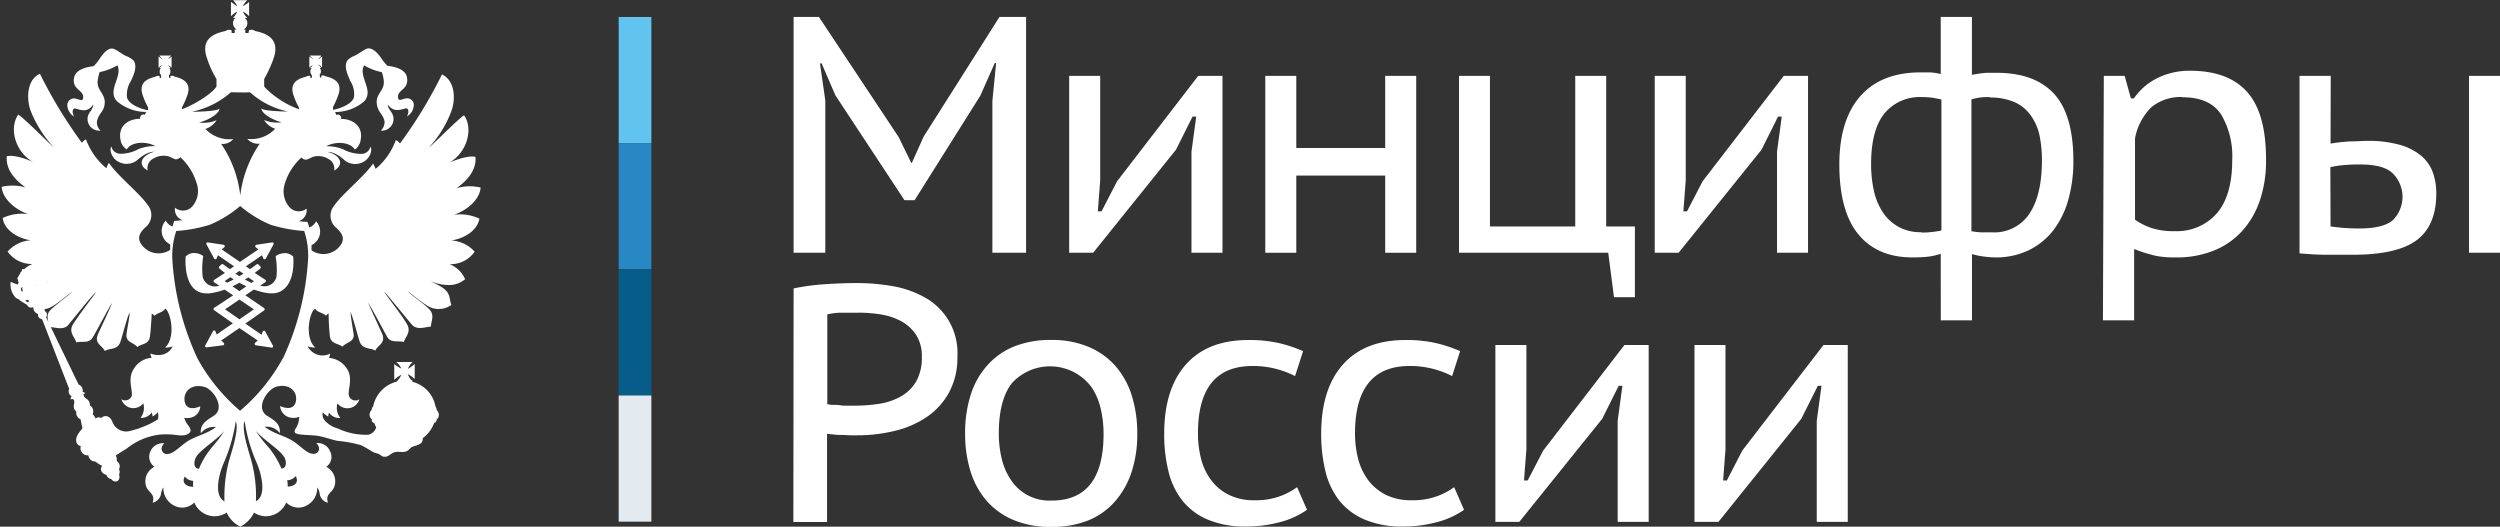 <svg id="Слой_1" data-name="Слой 1" xmlns="http://www.w3.org/2000/svg" xmlns:xlink="http://www.w3.org/1999/xlink" viewBox="0 0 400.7 84.41"><rect x="0" y="0" width="400.7" height="84.41" fill="#333333" stroke="none"/><defs><style>.cls-1{fill:none;}.cls-2{clip-path:url(#clip-path);}.cls-3{fill:#ffffff;}.cls-4{fill:#60c4ee;}.cls-5{fill:#2888c3;}.cls-6{fill:#065d89;}.cls-7{fill:#e3ebf1;}</style><clipPath id="clip-path" transform="translate(-33.68 -26.66)"><rect class="cls-1" width="469.16" height="140.44"/></clipPath></defs><g class="cls-2"><path class="cls-3" d="M80.62,67.74a1.88,1.88,0,0,0-1.31-.51,2.68,2.68,0,0,0-1.33.4.2.2,0,0,0-.11.22A12.2,12.2,0,0,1,78,71a2,2,0,0,1-1.89,1.55,2.81,2.81,0,0,1-.73-.11h0l.83-.56a.24.24,0,0,0,.1-.19.22.22,0,0,0-.1-.18L74.51,70.4c.52-.39.85-.67.89-.71a.21.21,0,0,0,.08-.16.2.2,0,0,0-.07-.16l-.29-.3A.28.28,0,0,0,75,69a.24.24,0,0,0-.14,0s-.45.34-1.11.8l-.66-.46,2.59-1.77.2.51a.21.21,0,0,0,.2.14h0a.22.22,0,0,0,.2-.11l1.23-2.27a.21.21,0,0,0,0-.23.22.22,0,0,0-.18-.1h0l-2.55.38a.21.21,0,0,0-.18.16.24.24,0,0,0,.06.23l.42.36-2.94,2-2.92-2,.41-.36a.22.22,0,0,0,.06-.23.2.2,0,0,0-.18-.16l-2.55-.38h0a.21.21,0,0,0-.18.1.21.21,0,0,0,0,.23l1.23,2.27a.23.23,0,0,0,.2.11h0a.21.21,0,0,0,.19-.14l.21-.51,2.58,1.77-.66.46c-.67-.46-1.1-.79-1.11-.8a.24.24,0,0,0-.14,0,.26.26,0,0,0-.16.07l-.29.3a.2.2,0,0,0-.07.16.25.25,0,0,0,.08.16s.37.32.89.71L68,71.53a.23.23,0,0,0,0,.37l.83.56h0a2.81,2.81,0,0,1-.73.11A2,2,0,0,1,66.16,71a12.2,12.2,0,0,1,.08-3.17.2.2,0,0,0-.11-.22,2.68,2.68,0,0,0-1.32-.4,1.89,1.89,0,0,0-1.32.51.16.16,0,0,0-.06.13c0,.14-.27,3.33,1.21,4.94a2.78,2.78,0,0,0,2.12.89,2.63,2.63,0,0,0,.48,0,11.54,11.54,0,0,0,2.45-.6l1.36.92L68,76a.23.23,0,0,0,0,.38l3,2.1-2.59,1.79-.2-.5a.23.23,0,0,0-.19-.14h0a.24.24,0,0,0-.2.12l-1.23,2.26a.21.21,0,0,0,0,.23.19.19,0,0,0,.18.1h0L69.42,82a.2.2,0,0,0,.18-.15.23.23,0,0,0-.06-.24l-.42-.37,2.93-2,2.94,2-.42.37a.23.23,0,0,0-.06.24.2.2,0,0,0,.18.15l2.55.38h0a.2.2,0,0,0,.18-.1.21.21,0,0,0,0-.23l-1.23-2.26a.23.23,0,0,0-.2-.12h0a.22.22,0,0,0-.2.14l-.2.5-2.59-1.79,3-2.1a.23.23,0,0,0,0-.38l-3-2.05,1.37-.92a11.45,11.45,0,0,0,2.44.6,2.69,2.69,0,0,0,.48,0,2.76,2.76,0,0,0,2.12-.89C81,71.2,80.7,68,80.68,67.87a.2.2,0,0,0-.06-.13m-8.57,2.34.65.45-.65.4-.64-.4Zm-2.36,1.63.9-.62.55.35c-.35.19-.7.37-1.06.53Zm4.68,4.53-2.32,1.6-2.3-1.6,2.3-1.57Zm-2.32-2.92-1.11-.77c.39-.18.76-.38,1.11-.57.36.19.73.39,1.13.57ZM74,72c-.36-.16-.72-.34-1.07-.53l.55-.35.91.62Z" transform="translate(-33.68 -26.66)"/><path class="cls-3" d="M110.53,61.71a7.22,7.22,0,0,0-4.11-.62c2.5-.86,4.2-2.71,4.29-4.37a7.57,7.57,0,0,0-3.82.09c1.21-.91,3.2-2.57,3-5-1.16-.29-3.31.53-4.22.93,2.88-1.61,3.91-5.44,2.39-7.6-.9.53-5,4.72-5.68,5.21A17.64,17.64,0,0,0,106,44.54c.69-1.79.73-4.9-1.48-5.95a73.21,73.21,0,0,1-6.72,11.06c-.22-.2-.4-.47-.69-.51a10.74,10.74,0,0,1-3.22,4.59c-.07-.13-.2-.48-.42-.86-1.39,2.08-5,4.93-6.17,6.68a2.51,2.51,0,0,0,.36,3.69c.5.51,1.48,1.41.64,2.67a3.38,3.38,0,0,1-4.69.88c0-.29,0-.58,0-.84a2.41,2.41,0,0,0,.73-3.82,2,2,0,0,1-1.1,1,5.91,5.91,0,0,0-.25-.8l-.06-.12H82.8s-.49,0-1.21-.11a1.82,1.82,0,0,0,1.22-2A2,2,0,0,1,80,59.77a3.84,3.84,0,0,1-.7-3.56A9.21,9.21,0,0,1,82,51.9a.92.92,0,0,0,.81.35c.27-.08.72-.31,1-.44a3.06,3.06,0,0,1,2.48.31A1.75,1.75,0,0,1,87.24,54c1.65-.92,1.08-2.47-1.09-3,1.48,0,2.7,1.35,3,1.53a2.75,2.75,0,0,0,2.67.13c1.31-.62,1.57-2.16,1.22-2.48a1.45,1.45,0,0,1-1.31,1.14,6.07,6.07,0,0,1-3.07-.74,6.9,6.9,0,0,0-2.7-.48c1.48-.82,3.78-.73,4.6.53a2.23,2.23,0,0,0,.93-1.57c.42-2.21-1.3-3.34-3.14-3.34a.56.56,0,0,0-.82-.62.6.6,0,0,0-.18-.49l.14,0a7.13,7.13,0,0,0,4.55-1.7c1.66-1.77-1-4,0-5.77a9,9,0,0,0,2.83,1.08,4.6,4.6,0,0,1,.28,1.09c.4,2-1.54,2.3-1,4.39.22,1,.93,1.29,1.17,2.42a1.94,1.94,0,0,1-.6,1.48A1.87,1.87,0,0,0,96.6,45c-.21-.5-.77-1-.77-1.59.82,1.09,1.55,1,2.81.64.57-.17.62.62.26,1.27A2.19,2.19,0,0,0,100,43.59a1.06,1.06,0,0,0-1.35-1.13c-.37,0-1.13.56-1.17-.17C97.31,41,99.3,41.07,98.9,39c-.21-1-1.35-1.58-3.11-1.79a7.28,7.28,0,0,1-.86-1c-1-1.61-2-2-2.57-1.7s-1.08.67-1.65,1a4.32,4.32,0,0,0-1.27.73c-.77,1,0,2.44.36,3.35a4,4,0,0,1,.62,2.65c-.31,1.08-2.1,1.76-3.18,2-.07,0-.12,0-.19,0v-.42a14.82,14.82,0,0,0,.81-1.82c.73-1.94-.36-2.73-2-3.11a.75.75,0,0,0-.69-.09h0l0,.33-.22-.07,0-.39h-.1a.7.7,0,0,0,.27-.58,1,1,0,0,0-.17-.55h.21l-.09-.09a1,1,0,0,0-.26-.31.33.33,0,0,1-.08-.17.67.67,0,0,0,.17.13,1.59,1.59,0,0,1,.26.26l.14.09V35.7l-.14.11s-.17.13-.26.22a1.54,1.54,0,0,1-.17.13s0-.09.08-.18a.72.72,0,0,0,.26-.28l.09-.14H83.34l.09.14a3.76,3.76,0,0,1,.29.28.56.56,0,0,0,.13.18s-.13,0-.18-.13-.24-.18-.33-.22l-.08-.11v1.81l.08-.09a2,2,0,0,1,.33-.26s.14-.09.18-.13-.09.13-.13.17a1.76,1.76,0,0,1-.29.31l-.09.09h.29a.67.67,0,0,0-.2.55.81.81,0,0,0,.24.58h0l0,.39-.24.07,0-.33h0a.69.69,0,0,0-.66.09c-1.64.38-2.72,1.17-2,3.11a11.4,11.4,0,0,0,.82,1.82v.29a14.93,14.93,0,0,1-5.37-3.41,2.26,2.26,0,0,1-.2-.27h0l0-1.17a20.39,20.39,0,0,0,1.48-3.21c1-2.81-.49-4-2.91-4.47a1,1,0,0,0-1-.13l-.08.44-.51,0,0-.57a.59.59,0,0,1-.26,0,1.18,1.18,0,0,0,.59-1,1.06,1.06,0,0,0-.42-.86h.42a2.81,2.81,0,0,1-.72-1,3.21,3.21,0,0,1,1,.74v-2.3a3.3,3.3,0,0,1-1,.66,3.08,3.08,0,0,1,.72-.93h-2.3a3.42,3.42,0,0,1,.67.93c-.27-.05-.71-.49-1-.66v2.3a3.77,3.77,0,0,1,1-.74,3.08,3.08,0,0,1-.67,1h.4a1.07,1.07,0,0,0-.4.86,1.15,1.15,0,0,0,.58,1,.94.94,0,0,1-.31,0l0,.57-.5,0,0-.44a1.07,1.07,0,0,0-1,.13c-2.41.49-3.94,1.66-2.9,4.47a15.07,15.07,0,0,0,1.48,3.21v1.21s-.09.13-.17.22c-.77,1.08-3.74,2.87-5.37,3.41v-.29a12.36,12.36,0,0,0,.82-1.82c.73-1.94-.36-2.73-2-3.11a.71.71,0,0,0-.67-.09h0l0,.33-.22-.07,0-.39h0a.88.88,0,0,0,.22-.58.69.69,0,0,0-.18-.55H61L61,37.51a1.37,1.37,0,0,1-.26-.31s-.11-.13-.16-.17.16.08.2.13a3,3,0,0,1,.31.26l.09.09V35.7l-.09.11a2.7,2.7,0,0,0-.31.22c0,.09-.15.09-.2.13a.48.48,0,0,0,.16-.18A2.33,2.33,0,0,1,61,35.7l.09-.14H59.23l.09.14a1.8,1.8,0,0,0,.24.28c.09.09.13.14.13.18a1.54,1.54,0,0,1-.17-.13l-.29-.22-.13-.11v1.81l.13-.09a1.28,1.28,0,0,1,.29-.26.67.67,0,0,0,.17-.13.22.22,0,0,1-.13.17c-.09.14-.2.22-.24.31l-.09.09h.24a.83.83,0,0,0-.2.55.69.69,0,0,0,.29.58h-.09l.05.39-.25.07,0-.33h0a.7.7,0,0,0-.67.09c-1.63.38-2.72,1.17-2,3.11a11.4,11.4,0,0,0,.82,1.82v.42c-.07,0-.13,0-.18,0-1.08-.22-2.89-.9-3.2-2a4.05,4.05,0,0,1,.62-2.65c.42-.91,1.13-2.39.38-3.35a4.87,4.87,0,0,0-1.29-.73c-.57-.3-.93-.61-1.65-1s-1.57.09-2.57,1.7a6.09,6.09,0,0,1-.86,1c-1.75.21-2.87.77-3.11,1.79-.41,2,1.58,2,1.45,3.25,0,.73-.81.22-1.17.17a1.07,1.07,0,0,0-1.37,1.13,2.21,2.21,0,0,0,1.09,1.73c-.36-.65-.32-1.44.28-1.27,1.26.4,2,.45,2.78-.64,0,.6-.52,1.09-.76,1.59a1.86,1.86,0,0,0,1.94,2.57,1.72,1.72,0,0,1-.58-1.48c.22-1.13.93-1.46,1.17-2.42.49-2.09-1.45-2.42-1-4.39a5.11,5.11,0,0,1,.27-1.09,8.85,8.85,0,0,0,2.83-1.08c.91,1.75-1.71,4-.05,5.77a7.2,7.2,0,0,0,4.56,1.7l.14,0a.57.57,0,0,0-.19.48.54.54,0,0,0-.79.62c-1.9,0-3.58,1.13-3.17,3.34a2.22,2.22,0,0,0,1,1.57c.79-1.26,3.09-1.35,4.59-.53a6.89,6.89,0,0,0-2.71.48,5.94,5.94,0,0,1-3,.74,1.47,1.47,0,0,1-1.33-1.14c-.35.32-.09,1.86,1.23,2.48a2.73,2.73,0,0,0,2.66-.13c.31-.18,1.52-1.53,3-1.53-2.15.58-2.75,2.13-1.07,3a1.69,1.69,0,0,1,.93-1.92,3.07,3.07,0,0,1,2.48-.31c.33.13.77.36,1,.44a.9.9,0,0,0,.81-.35,9.55,9.55,0,0,1,2.66,4.31,3.76,3.76,0,0,1-.71,3.56,2,2,0,0,1-2.8.24,1.81,1.81,0,0,0,1.22,2c-.73.08-1.22.11-1.24.11h-.13l0,.12a6,6,0,0,0-.25.79,2,2,0,0,1-1.08-.95,2.4,2.4,0,0,0,.71,3.81c0,.27,0,.57,0,.87a3.35,3.35,0,0,1-4.64-.9c-.86-1.26.13-2.16.62-2.67a2.52,2.52,0,0,0,.35-3.69c-1.17-1.75-4.77-4.6-6.16-6.68a4.24,4.24,0,0,0-.4.86,10.72,10.72,0,0,1-3.25-4.59c-.27,0-.46.31-.68.51a74,74,0,0,1-6.72-11.06c-2.19,1-2.15,4.16-1.48,5.95a18.47,18.47,0,0,0,3.68,5.81c-.66-.49-4.76-4.68-5.67-5.21-1.53,2.16-.49,6,2.38,7.6-.88-.4-3-1.22-4.22-.93-.22,2.43,1.75,4.09,3,5a7.57,7.57,0,0,0-3.82-.09c.09,1.66,1.81,3.51,4.24,4.37a7.17,7.17,0,0,0-4.07.62c.18,1.73,2.13,3.21,4.47,3.57a5.47,5.47,0,0,0-3.69,1.8,4.69,4.69,0,0,0,4,2,4,4,0,0,0-1.38.88.4.4,0,0,0-.23-.08.21.21,0,0,0-.09.26v.07a.67.67,0,0,0-.31.44,4.23,4.23,0,0,0-.46.82.6.6,0,0,1,.13.09.69.69,0,0,0,.13.48,1,1,0,0,0-.17.35l-1.13-.44a3.07,3.07,0,0,0,.68,2.39c.41.46.87.4.73.55l1.22.75a.7.7,0,0,0,1,.34V76a1.11,1.11,0,0,0,.77,1c-.08.4.09.67.65.85L44.77,89a.89.89,0,0,0,.4,1.17.83.83,0,0,0-.17.53c.17-.13.44-.17.57.2s-.4,1.13.34,1.7a1.15,1.15,0,0,0,.7,1.27c0,.26.24,1.12.28,1.43-.32.47-1.08,1.17-1,2a.89.89,0,0,0,.74.86,1.15,1.15,0,0,0,1.22,1.48,1.11,1.11,0,0,0,1.13,1,5.23,5.23,0,0,0,1.08.69c-.44.53-.13,1.22.68,1.44a1,1,0,0,0,.78.68.78.78,0,0,0,1,.31.82.82,0,0,0,.23-1,1,1,0,0,0,0-.9.93.93,0,0,0-.33-1.26,2.26,2.26,0,0,0-.18-.95c.64-.4,1.44-.91,1.73-1.08a10.5,10.5,0,0,1,5.35-2.26,14.57,14.57,0,0,1,2,0c.82.09,1.94.34,2.6-.17a.58.58,0,0,0,.3-.58c-.09-.5-.65-1-.82-1.41,0-.14-.14-.34-.22-.53a2.47,2.47,0,0,0,1.43-.13,1.94,1.94,0,0,0,1.17-1.72c-.68.33-2.34.77-2.52-.91-.18-1.48,1.13-2.74,3.17-2.19,1.39.35,3.42,3.31,1.56,4.6-.9.62-2.29,1.21-2.12,2.83a2.66,2.66,0,0,1,2.43-1c-1.53,1.13-2.69,1.26-4.29,2.12-1.39.82-2.42,2.17-3.51,2.21-.84.05-1.3-.95-.49-1.72A2.15,2.15,0,0,0,57.79,99a2,2,0,0,0,.64,2.48,2.61,2.61,0,0,0-1.37,3c.34,1.22,1.55,1.22,1.09,2.76a1.81,1.81,0,0,0,1.32-1.3,2.55,2.55,0,0,1,.4-1.17,3.11,3.11,0,0,0,1.71,2.92,2.71,2.71,0,0,0,3.24-.49,3.56,3.56,0,0,0,3.34,2.21,3.82,3.82,0,0,0,1.86-.59,4.62,4.62,0,0,0,2.16,2.25,4.73,4.73,0,0,0,2.21-2.25,3.71,3.71,0,0,0,1.84.59,3.59,3.59,0,0,0,3.33-2.21,2.73,2.73,0,0,0,3.25.49,3.12,3.12,0,0,0,1.71-2.92,2.43,2.43,0,0,1,.42,1.17,1.73,1.73,0,0,0,1.3,1.3c-.46-1.54.78-1.54,1.08-2.76a2.6,2.6,0,0,0-1.35-3A1.92,1.92,0,0,0,86.59,99a2.13,2.13,0,0,0-2.21-1.32c.82.77.38,1.77-.48,1.72-1.09,0-2.12-1.39-3.52-2.21-1.59-.86-2.76-1-4.28-2.12a2.62,2.62,0,0,1,2.42,1c.18-1.62-1.21-2.21-2.12-2.83-1.83-1.29.18-4.25,1.6-4.6,2-.55,3.33.71,3.13,2.19-.22,1.68-1.83,1.24-2.56.91a2.06,2.06,0,0,0,1.22,1.72,2.46,2.46,0,0,0,1.86,0c0,.16-.05.34-.05.39-.13,1.43-.91,1.57-.64,2.16.37.44,2.85.35,3.51.49,1.17.16,2.17.59,3.3.82A21.05,21.05,0,0,1,91.5,98c.73.31,1.55.9,2.26,1.25,1.08.18.9.62,1.59.62s.86-.53,1.65-.75c.55-.13,1.17.09,1.72-.09s.58-.5,1-.72,1.06-.27,1.48-.65a1,1,0,0,0,.23-.83v.06a5.16,5.16,0,0,0,1.84-2.46.48.48,0,0,0,.39-.46V93.9a.92.92,0,0,0,.36-.71,1.08,1.08,0,0,0-.36-.82v-.09a.72.72,0,0,0-.17-.42,5,5,0,0,0-3.7-4v-.09h0c0-.09,0-.14-.11-.14a2.08,2.08,0,0,1-.61-1,5.56,5.56,0,0,1,1.08.78V85a6,6,0,0,1-1.08.77,2.74,2.74,0,0,1,.76-1.09H97.18A2.87,2.87,0,0,1,98,85.74,5.33,5.33,0,0,1,96.87,85v2.54A5,5,0,0,1,98,86.73a2.87,2.87,0,0,1-.77,1.09l.09,0a5.1,5.1,0,0,0-3.83,4,.55.55,0,0,0-.22.42v.09a1.11,1.11,0,0,0-.35.82.94.94,0,0,0,.35.71V94a.44.44,0,0,0,.4.46,6.6,6.6,0,0,0,.31.71s0,0,0,0a1.77,1.77,0,0,1-1.24,1.17,10.64,10.64,0,0,1-4.91-1A4.21,4.21,0,0,1,85.69,94a1.42,1.42,0,0,1-.27-1.26,3,3,0,0,0,.87.69,2.91,2.91,0,0,1,.12-.64,2,2,0,0,0,1.82.86,2.57,2.57,0,0,1-.46-2.34,2,2,0,0,0,3.51-.65,1.11,1.11,0,0,1-1.66-.52c-.27-.78.62-2.66-.18-4.12a3.76,3.76,0,0,0-3.06-2,1.48,1.48,0,0,0,.21-.68A2.67,2.67,0,0,1,83,82.18a3.45,3.45,0,0,0,1.22.18c-1.39-1.13-1.31-4.34-.31-6,.14-.09.18-.18.31-.22.31.61,1.22.61,1.68,1.12a4.88,4.88,0,0,1,.45-.37,36.94,36.94,0,0,0,.21,3.71c.18,1.22,1.35,1.08,2,1.62.71-.78,2-.74,1.79-2.09s-.44-2.55-.49-3.46c.4.82,1.17,3.89,1.48,4.77.51,1.31,1.77.91,2.48,1.42.46-.91,1.63-1.18,1.17-2.55-.13-.35-2-4.39-2.34-5.17.68,1,2.54,4.56,3.11,5.55s1.81.53,2.65.79c.16-.75,1.29-1.61.47-2.91-1-1.73-3.47-4.73-3.6-5.15.48.46,4.26,5.15,4.55,5.41.88.78,2.16.18,2.92.18,0-.86.68-1.84-.31-2.83s-3-2.34-3.42-2.85c1.38,1,3,2.47,4,2.72a3.5,3.5,0,0,0,3-.51c-.53-1.57.18-2.3-3.47-3.82,3.16,1.12,4.55.57,5.68-.31A4.51,4.51,0,0,0,105.71,69a4.69,4.69,0,0,0,4.05-2,5.46,5.46,0,0,0-3.74-1.8c2.39-.36,4.29-1.84,4.51-3.57M37.37,73.3s0,0-.08.08c-.27,0-.27-.35-.23-.62a.39.39,0,0,0,.31-.13l0,.05-.12.08c0,.18,0,.36.08.54m.86,1.85-.44-.26a.37.37,0,0,1,.53-.09.47.47,0,0,1-.09.35m1.3-2.76h-.17l0,0a1,1,0,0,0,.24,0,.36.36,0,0,1,0,.09M64.6,104.68c-1.08,0-1.86-.68-1.3-1.64a1.83,1.83,0,0,0,1.34.69,8.12,8.12,0,0,0,0,1M81.09,103c.55,1-.22,1.64-1.3,1.64a3.66,3.66,0,0,0-.09-1,1.88,1.88,0,0,0,1.39-.69M64.55,44.54a13.51,13.51,0,0,0,6.13-3.09c.94,0,2.15.06,3.07,0a13.06,13.06,0,0,0,6.08,3.08c-1.44,0-4-.13-4.27-.49.09.91,2,1.93,3.27,2.21A5.28,5.28,0,0,1,76,45.89a3.4,3.4,0,0,0,1.79,1.41,5.32,5.32,0,0,1-4.48,1.62,2.33,2.33,0,0,0,2,.77A18.6,18.6,0,0,0,72.19,58h0a18.31,18.31,0,0,0-3.06-8.28,2.22,2.22,0,0,0,1.94-.77,5.29,5.29,0,0,1-4.46-1.62,3.36,3.36,0,0,0,1.79-1.41,5.24,5.24,0,0,1-2.83.37c1.26-.28,3.21-1.3,3.29-2.21-.33.36-2.84.49-4.29.49M41.88,71.73l-.71.3V72l.71-.24M57.79,83.31A1.6,1.6,0,0,0,58,84a3.69,3.69,0,0,0-3,2c-.87,1.46,0,3.34-.21,4.12a1.1,1.1,0,0,1-1.65.52,2,2,0,0,0,3.51.65,2.66,2.66,0,0,1-.44,2.34A2,2,0,0,0,58,92.77a2.42,2.42,0,0,1,.13.64,2.57,2.57,0,0,0,.86-.69,2.31,2.31,0,0,1,0,1.14,9.61,9.61,0,0,1-1.26.72,15.58,15.58,0,0,1-3.51,1.22,2.37,2.37,0,0,1-2.48-1.4c-.31-1-1.17-1.37-1.86-.73a.65.65,0,0,0-.86.09,2.62,2.62,0,0,0-.49-.73,1.1,1.1,0,0,0-.44-1.39c0-1-.68-1-.9-1.39s-.14-.49.17-.53a.62.62,0,0,0-.44-.24,1,1,0,0,0-.64-1.18L41.06,77.5a.66.66,0,0,0-.22-1v-.08a1.12,1.12,0,0,0,0-.22,4.14,4.14,0,0,0,.46-.09c1-.25,2.65-1.77,4-2.72-.49.51-2.53,2-3.43,2.85s-.49,1.68-.35,2.43l.19.42c.77,0,1.92.51,2.78-.2.27-.26,4-5,4.56-5.41-.2.42-2.58,3.42-3.66,5.15-.81,1.3.37,2.16.51,2.91.85-.26,2,.25,2.64-.79s2.44-4.55,3.12-5.55c-.27.78-2.21,4.82-2.34,5.17-.47,1.37.7,1.64,1.17,2.55.71-.51,2-.11,2.47-1.42.31-.88,1.09-4,1.49-4.77,0,.91-.31,2.12-.49,3.46s1.08,1.31,1.74,2.09c.64-.54,1.82-.4,2-1.62S58,76.9,58,76.9c.18.15.27.19.47.37.44-.51,1.35-.51,1.65-1.12.14,0,.18.13.31.22,1,1.65,1.08,4.86-.31,6a3.6,3.6,0,0,0,1.22-.18c-.62,1.26-2,1.7-3.56,1.13m9.79,15.14a12.77,12.77,0,0,0-2,3.34c-1-.09-.78-1.26-.47-1.86.64-1.17,3.25-2.7,4.56-4.22a23.22,23.22,0,0,1-2.11,2.74m2.83,2.08a22.56,22.56,0,0,0-.72,6.49c-1.84-1-.8-4.64-.09-6.23a26.47,26.47,0,0,0,1.9-6.63c.57,1.31-.7,5-1.09,6.37M74.7,107a21.59,21.59,0,0,0-.73-6.49c-.38-1.4-1.65-5.06-1.08-6.37a26.05,26.05,0,0,0,1.9,6.63c.71,1.59,1.74,5.28-.09,6.23m4.55-7.09c.31.6.49,1.77-.46,1.86a13.91,13.91,0,0,0-2-3.34,20.75,20.75,0,0,1-2.13-2.74c1.3,1.52,3.91,3.05,4.55,4.22M79,84.11a29.81,29.81,0,0,1-6.84,8.39,29.86,29.86,0,0,1-6.83-8.39,43.92,43.92,0,0,1-4-15.43,12.53,12.53,0,0,1,.6-5,23.36,23.36,0,0,0,5.39-1,18.32,18.32,0,0,0,4.86-3,18.42,18.42,0,0,0,4.87,3,23.31,23.31,0,0,0,5.38,1,12.3,12.3,0,0,1,.6,5,43.89,43.89,0,0,1-4,15.43" transform="translate(-33.68 -26.66)"/><polygon class="cls-3" points="159.06 16.16 159.66 10.11 159.44 10.11 157.12 15.35 146.59 32.09 144.97 32.09 133.9 15.29 131.69 10.16 131.42 10.16 132.28 16.1 132.28 40.51 127.2 40.51 127.2 2.71 131.25 2.71 144.05 21.99 146.05 26.09 146.16 26.09 148.05 21.88 160.2 2.71 164.46 2.71 164.46 40.51 159.06 40.51 159.06 16.16"/><polygon class="cls-3" points="190.97 24.31 191.73 18.69 191.14 18.69 188.49 23.99 175.21 40.51 171.37 40.51 171.37 12.16 176.34 12.16 176.34 28.9 175.96 33.87 176.56 33.87 179.04 29.06 192.05 12.16 195.94 12.16 195.94 40.51 190.97 40.51 190.97 24.31"/><polygon class="cls-3" points="222.02 28.14 207.77 28.14 207.77 40.51 202.8 40.51 202.8 12.16 207.77 12.16 207.77 23.72 222.02 23.72 222.02 12.16 226.99 12.16 226.99 40.51 222.02 40.51 222.02 28.14"/><polygon class="cls-3" points="262.04 47.64 258.69 47.64 257.77 40.51 233.85 40.51 233.85 12.16 238.81 12.16 238.81 36.3 252.48 36.3 252.48 12.16 257.44 12.16 257.44 36.3 262.04 36.3 262.04 47.64"/><polygon class="cls-3" points="284.82 24.31 285.58 18.69 284.98 18.69 282.34 23.99 269.05 40.51 265.22 40.51 265.22 12.16 270.19 12.16 270.19 28.9 269.81 33.87 270.4 33.87 272.89 29.06 285.9 12.16 289.79 12.16 289.79 40.51 284.82 40.51 284.82 24.31"/><path class="cls-3" d="M344.74,67.33a9.66,9.66,0,0,1-2.45.51c-.78.06-1.47.08-2.08.08q-5.62,0-8.67-3.7T328.49,53q0-7.08,3.35-10.91t9.72-3.83c.5,0,1,0,1.54,0a10.18,10.18,0,0,1,1.64.27V29.37h5v9.29a19.64,19.64,0,0,1,2.32-.33c.61,0,1.15,0,1.62,0q6.11,0,9.21,3.35T366,52.42a22.7,22.7,0,0,1-.83,6.32,14.37,14.37,0,0,1-2.43,4.89,11.23,11.23,0,0,1-3.94,3.16,12.18,12.18,0,0,1-5.32,1.13,15.43,15.43,0,0,1-1.73-.13,11.16,11.16,0,0,1-2-.41V78h-5Zm-3.13-3.4c.47,0,.95,0,1.43-.06a13.05,13.05,0,0,0,1.81-.27v-21q-1-.21-1.62-.3a13.24,13.24,0,0,0-1.51-.08,7.34,7.34,0,0,0-6,2.62c-1.42,1.75-2.14,4.46-2.14,8.13a19.6,19.6,0,0,0,.46,4.32,10.18,10.18,0,0,0,1.46,3.45,7.26,7.26,0,0,0,2.51,2.3,7.37,7.37,0,0,0,3.62.84m11-21.66c-.57,0-1.06,0-1.46.06a7.76,7.76,0,0,0-1.51.32V63.71a9.83,9.83,0,0,0,1.6.19c.52,0,1.08,0,1.7,0a6.74,6.74,0,0,0,6-3q2-3,2-8.54a19.46,19.46,0,0,0-.43-4.21A8.57,8.57,0,0,0,359.05,45a6.18,6.18,0,0,0-2.56-2,9.67,9.67,0,0,0-3.92-.71" transform="translate(-33.68 -26.66)"/><path class="cls-3" d="M370.88,38.82h3.34l1,3.61h.48a9.86,9.86,0,0,1,3.78-3.26A11.5,11.5,0,0,1,384.7,38q6.15,0,9.18,3.43t3,10.93a19.49,19.49,0,0,1-1,6.45A13.75,13.75,0,0,1,393,63.74a12.33,12.33,0,0,1-4.53,3.1,15.83,15.83,0,0,1-6,1.08c-.72,0-1.38,0-2-.08a10.15,10.15,0,0,1-1.65-.27c-.5-.13-1-.27-1.51-.43s-1-.35-1.57-.57V78h-5Zm12.63,3.4a7.34,7.34,0,0,0-5,1.62,9.42,9.42,0,0,0-2.63,5V61.87a10.28,10.28,0,0,0,2.69,1.35,11.59,11.59,0,0,0,3.7.49A8.52,8.52,0,0,0,389,60.85q2.46-2.87,2.46-8.53A13.12,13.12,0,0,0,389.68,45c-1.22-1.83-3.27-2.75-6.17-2.75" transform="translate(-33.68 -26.66)"/><path class="cls-3" d="M407.22,49.67a31,31,0,0,1,3.21-.35c1,0,1.88-.08,2.67-.08a18.48,18.48,0,0,1,5.27.65,9.18,9.18,0,0,1,3.43,1.78,6.29,6.29,0,0,1,1.83,2.67,10,10,0,0,1,.54,3.32q0,5.13-3.13,7.48t-10.21,2.35c-1.51,0-3,0-4.37,0s-2.81-.11-4.21-.22V38.82h5Zm0,13.28a31.53,31.53,0,0,0,4.6.33q3.85,0,5.4-1.35a5.29,5.29,0,0,0,0-7.45c-1-1-2.77-1.46-5.27-1.46-.68,0-1.44,0-2.28.08a15.92,15.92,0,0,0-2.48.35Zm22.19-24.13h5V67.17h-5Z" transform="translate(-33.68 -26.66)"/><path class="cls-3" d="M160.88,72.89a35.33,35.33,0,0,1,4.94-.67c1.78-.13,3.54-.19,5.27-.19a33.5,33.5,0,0,1,5.59.48,16.19,16.19,0,0,1,5.15,1.78,10.14,10.14,0,0,1,5.3,9.51,11.65,11.65,0,0,1-1.36,5.8,11.26,11.26,0,0,1-3.59,3.92,15.64,15.64,0,0,1-5.13,2.21,25,25,0,0,1-6,.7l-1,0-1.4-.06c-.49,0-1,0-1.41-.08a9.35,9.35,0,0,1-1-.11v14.15h-5.4Zm10.37,3.89c-1,0-1.92,0-2.83,0a10.14,10.14,0,0,0-2.14.27V91.42a3.17,3.17,0,0,0,.89.13c.42,0,.85,0,1.3.08s.88.05,1.3.05h.94a25.58,25.58,0,0,0,3.83-.29A10.29,10.29,0,0,0,178,90.24a6.56,6.56,0,0,0,2.49-2.39,7.55,7.55,0,0,0,.94-4,6.21,6.21,0,0,0-.92-3.52,6.7,6.7,0,0,0-2.37-2.18,10.25,10.25,0,0,0-3.27-1.09,23.06,23.06,0,0,0-3.59-.29" transform="translate(-33.68 -26.66)"/><path class="cls-3" d="M188.37,96.16a19.81,19.81,0,0,1,.92-6.29,12.75,12.75,0,0,1,2.7-4.72,11.52,11.52,0,0,1,4.34-3,15.58,15.58,0,0,1,5.86-1,14.94,14.94,0,0,1,6.05,1.14,11.68,11.68,0,0,1,4.32,3.15,13.1,13.1,0,0,1,2.56,4.76,20.1,20.1,0,0,1,.84,6,19.29,19.29,0,0,1-.94,6.21,13.57,13.57,0,0,1-2.7,4.7,11.37,11.37,0,0,1-4.32,3,15.63,15.63,0,0,1-5.81,1,15.17,15.17,0,0,1-6.15-1.14,11.7,11.7,0,0,1-4.3-3.13,13.09,13.09,0,0,1-2.53-4.72,20,20,0,0,1-.84-5.92m5.4,0a17.08,17.08,0,0,0,.45,3.92,10.27,10.27,0,0,0,1.47,3.43,7.36,7.36,0,0,0,6.55,3.34q8.32,0,8.32-10.69a18,18,0,0,0-.45-4,10.37,10.37,0,0,0-1.44-3.43A8.29,8.29,0,0,0,195.93,88q-2.16,2.67-2.16,8.12" transform="translate(-33.68 -26.66)"/><path class="cls-3" d="M243.17,108.37a13.48,13.48,0,0,1-4.42,2,20.81,20.81,0,0,1-5.35.68,15.32,15.32,0,0,1-6.07-1.08,10.31,10.31,0,0,1-4.08-3,12.05,12.05,0,0,1-2.27-4.7,24.52,24.52,0,0,1-.7-6.1q0-7.17,3.48-11.09t10-3.92a21.35,21.35,0,0,1,5,.51,22.91,22.91,0,0,1,3.78,1.27l-1.29,4a14.35,14.35,0,0,0-3.14-1.18,14.71,14.71,0,0,0-3.67-.44q-8.76,0-8.75,10.8a16.29,16.29,0,0,0,.48,4,9.71,9.71,0,0,0,1.56,3.4,8,8,0,0,0,2.82,2.41,9.06,9.06,0,0,0,4.26.91,11.3,11.3,0,0,0,3.95-.62,11,11,0,0,0,2.82-1.48Z" transform="translate(-33.68 -26.66)"/><path class="cls-3" d="M268.34,108.37a13.54,13.54,0,0,1-4.43,2,20.69,20.69,0,0,1-5.35.68,15.32,15.32,0,0,1-6.07-1.08,10.46,10.46,0,0,1-4.08-3,12.19,12.19,0,0,1-2.27-4.7,25,25,0,0,1-.7-6.1q0-7.17,3.49-11.09t10-3.92a21.29,21.29,0,0,1,5,.51,22.91,22.91,0,0,1,3.78,1.27l-1.29,4a14.16,14.16,0,0,0-3.14-1.18,14.65,14.65,0,0,0-3.67-.44q-8.74,0-8.75,10.8a16.29,16.29,0,0,0,.48,4,10.09,10.09,0,0,0,1.56,3.4,8.19,8.19,0,0,0,2.82,2.41,9.08,9.08,0,0,0,4.27.91,11.28,11.28,0,0,0,3.94-.62,10.64,10.64,0,0,0,2.82-1.48Z" transform="translate(-33.68 -26.66)"/><polygon class="cls-3" points="259.28 67.45 260.04 61.84 259.44 61.84 256.8 67.13 243.51 83.65 239.68 83.65 239.68 55.3 244.65 55.3 244.65 72.04 244.27 77.01 244.86 77.01 247.35 72.21 260.36 55.3 264.25 55.3 264.25 83.65 259.28 83.65 259.28 67.45"/><polygon class="cls-3" points="291.19 67.45 291.95 61.84 291.36 61.84 288.71 67.13 275.43 83.65 271.59 83.65 271.59 55.3 276.56 55.3 276.56 72.04 276.18 77.01 276.78 77.01 279.26 72.21 292.27 55.3 296.16 55.3 296.16 83.65 291.19 83.65 291.19 67.45"/><rect class="cls-4" x="99.16" y="2.72" width="5.24" height="20.22"/><rect class="cls-5" x="99.16" y="22.94" width="5.24" height="20.22"/><rect class="cls-6" x="99.16" y="43.17" width="5.24" height="20.22"/><rect class="cls-7" x="99.16" y="63.39" width="5.24" height="20.22"/></g></svg>